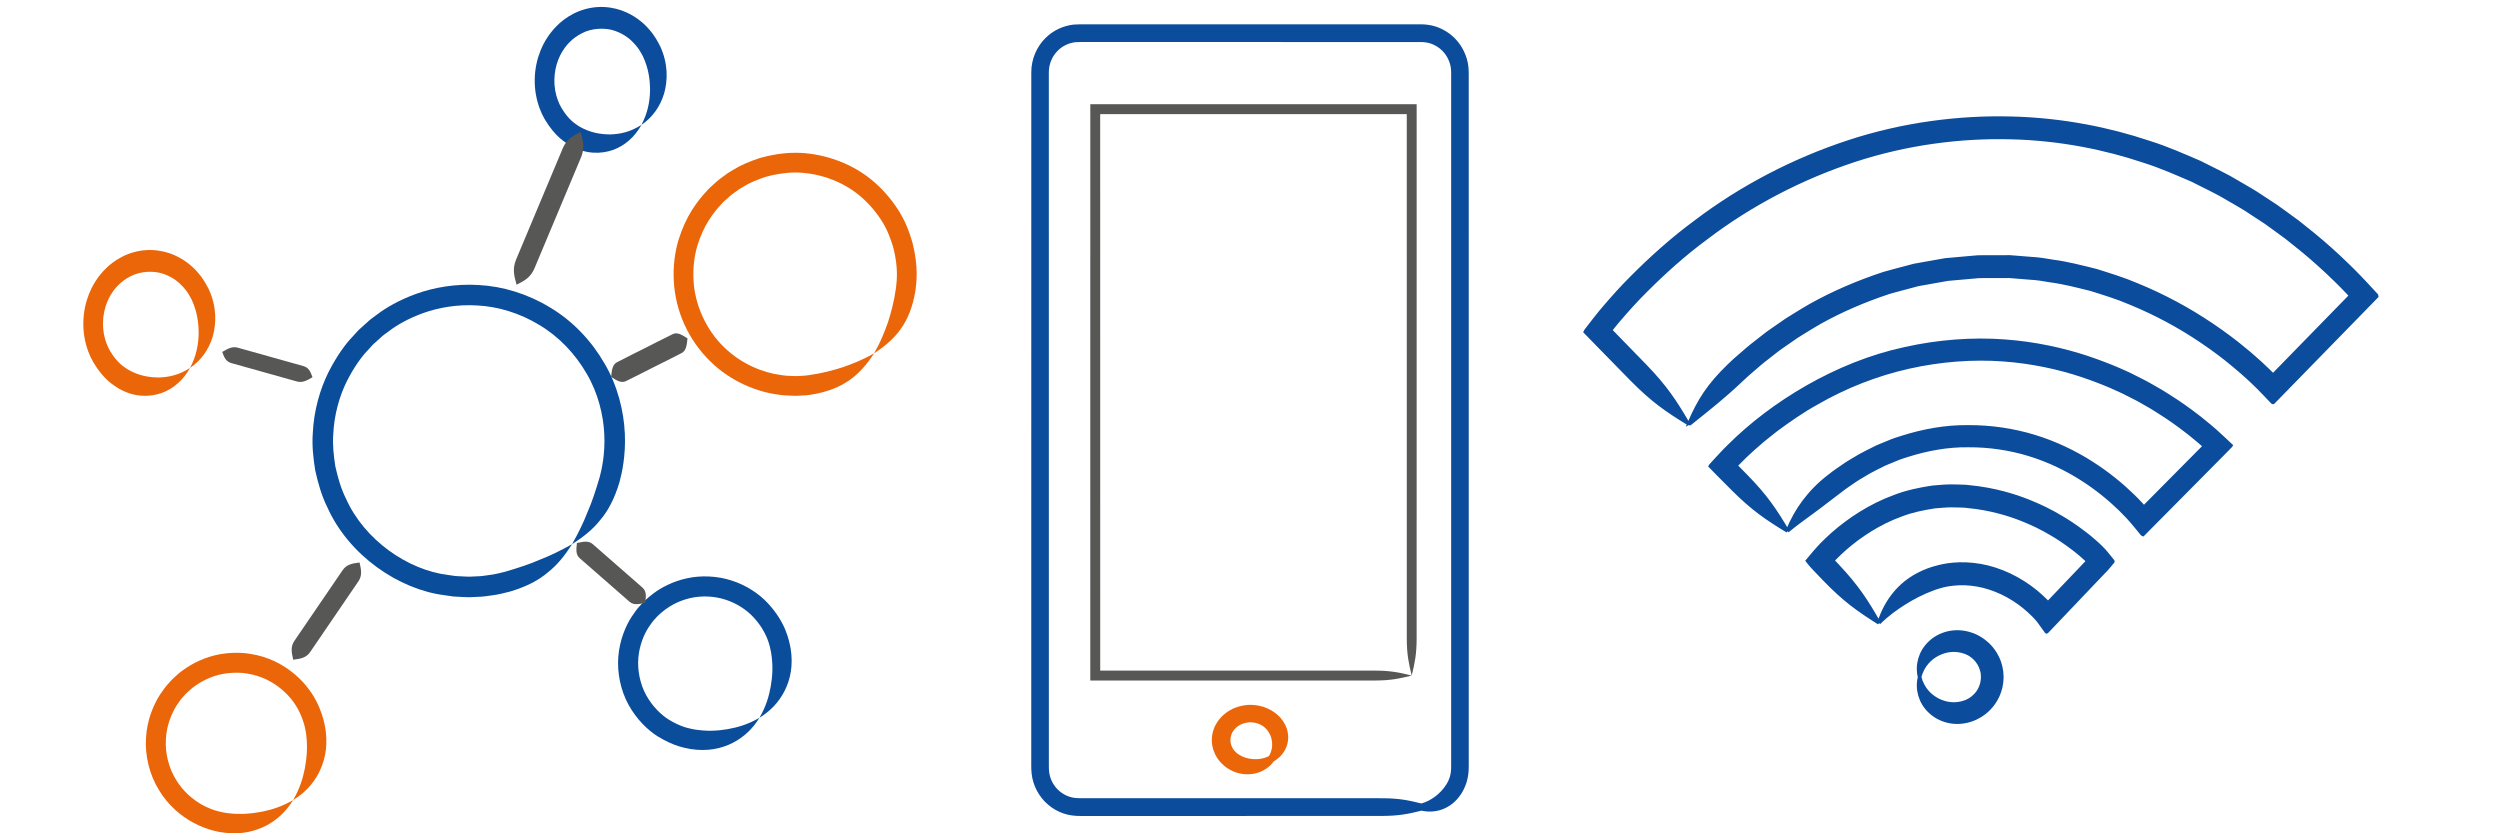 <?xml version="1.0" encoding="UTF-8"?>
<svg width="360px" height="120px" viewBox="0 0 360 120" version="1.1" xmlns="http://www.w3.org/2000/svg" xmlns:xlink="http://www.w3.org/1999/xlink">
    <!-- Generator: Sketch 62 (91390) - https://sketch.com -->
    <title>vorschau-digitalisierung</title>
    <desc>Created with Sketch.</desc>
    <g id="vorschau-digitalisierung" stroke="none" stroke-width="1" fill="none" fill-rule="evenodd">
        <path d="M276.414,97.5 C276.898,95.753 277.957,94.753 279.09,94.175 C280.224,93.613 281.572,93.394 283.037,93.934 C283.281,94.026 283.6,94.17 284,94.475 C284.395,94.775 284.884,95.259 285.226,96.075 C285.308,96.289 285.467,96.81 285.448,96.815 C285.448,96.815 285.463,96.928 285.482,97.072 C285.489,97.218 285.497,97.395 285.503,97.522 C285.484,98.713 284.965,99.594 284.44,100.131 C283.912,100.68 283.387,100.923 283.037,101.066 C281.572,101.606 280.223,101.386 279.09,100.826 C277.957,100.247 276.898,99.248 276.414,97.5 C275.991,99.25 276.517,101.116 277.867,102.412 C279.179,103.703 281.48,104.531 284.023,103.606 C284.63,103.369 285.531,102.953 286.439,102.017 C287.333,101.106 288.243,99.577 288.271,97.538 C288.269,97.322 288.254,97.017 288.227,96.771 C288.184,96.524 288.153,96.331 288.153,96.331 C288.153,96.331 288.12,96.1 288.045,95.826 C287.987,95.547 287.861,95.238 287.79,95.053 C287.199,93.646 286.359,92.826 285.683,92.312 C284.997,91.793 284.444,91.552 284.023,91.395 C281.48,90.469 279.179,91.297 277.867,92.588 C276.517,93.883 275.991,95.75 276.414,97.5" id="Fill-37" stroke="#0B4C9C" stroke-width="0.5" fill="#0B4C9C"></path>
        <path d="M270.569,89.692 C271.855,88.426 273.031,87.6 274.257,86.824 C275.486,86.057 276.797,85.357 278.541,84.715 C279.137,84.541 280.111,84.107 282.224,84.026 C283.223,84.002 284.398,84.109 285.599,84.402 C286.797,84.702 288.019,85.186 289.147,85.813 C290.276,86.439 291.313,87.198 292.165,87.977 C292.38,88.17 292.584,88.363 292.772,88.556 C292.89,88.673 292.916,88.697 293.094,88.89 C293.28,89.094 293.474,89.3 293.644,89.543 C293.992,90.025 294.325,90.486 294.641,90.924 C294.713,91.12 294.798,90.881 294.882,90.832 L295.133,90.57 L295.61,90.067 C297.94,87.621 300.074,85.379 301.967,83.391 C302.199,83.147 302.428,82.907 302.653,82.672 C303.063,82.235 303.498,81.806 303.827,81.384 L304.09,81.067 L304.221,80.912 C304.236,80.886 304.28,80.861 304.27,80.833 L304.205,80.752 C304.032,80.536 303.859,80.321 303.69,80.11 C303.345,79.695 303.028,79.279 302.63,78.902 L302.255,78.533 L301.95,78.255 C301.747,78.075 301.553,77.888 301.353,77.728 C300.959,77.396 300.582,77.078 300.213,76.803 C298.741,75.677 297.523,74.899 296.669,74.413 C295.824,73.907 295.352,73.68 295.352,73.68 C295.352,73.68 294.174,73.007 292.122,72.187 C290.076,71.365 287.116,70.455 283.692,70.124 C282.845,69.997 281.942,70.043 281.04,70 C280.135,69.993 279.213,70.099 278.286,70.167 C276.445,70.447 274.573,70.824 272.826,71.509 C269.297,72.786 266.233,74.855 263.946,76.858 C263.322,77.415 262.774,77.939 262.294,78.431 C262.162,78.572 262.034,78.709 261.909,78.842 C261.696,79.067 261.497,79.291 261.314,79.511 C260.944,79.951 260.596,80.367 260.271,80.756 C260.825,81.502 261.515,82.152 262.018,82.695 C262.283,82.971 262.503,83.201 262.682,83.388 C265.588,86.407 267.553,87.787 270.569,89.692 C268.755,86.526 267.44,84.463 264.563,81.412 C264.386,81.224 264.167,80.992 263.905,80.715 C263.896,80.706 263.906,80.713 263.906,80.713 L263.904,80.716 L263.903,80.718 C263.989,80.627 264.079,80.533 264.17,80.435 C264.603,79.994 265.1,79.519 265.668,79.012 C267.752,77.191 270.545,75.308 273.713,74.164 C275.282,73.543 276.955,73.216 278.599,72.958 C279.428,72.903 280.25,72.801 281.061,72.809 C281.872,72.852 282.665,72.798 283.447,72.92 C286.576,73.218 289.293,74.047 291.177,74.802 C293.067,75.555 294.155,76.175 294.155,76.175 C294.155,76.175 294.59,76.385 295.369,76.853 C296.156,77.3 297.283,78.022 298.628,79.054 C298.969,79.307 299.307,79.596 299.664,79.895 C299.847,80.042 300.015,80.207 300.197,80.368 L300.467,80.615 L300.597,80.743 L300.662,80.807 L300.661,80.806 L300.657,80.8 L300.66,80.798 C300.469,80.997 300.275,81.201 300.079,81.408 C298.54,83.021 296.805,84.841 294.912,86.826 L294.919,86.828 C294.919,86.828 294.923,86.832 294.915,86.824 C294.901,86.805 294.724,86.62 294.631,86.53 C294.406,86.299 294.166,86.073 293.916,85.846 C292.92,84.937 291.723,84.058 290.401,83.327 C289.082,82.593 287.638,82.019 286.211,81.663 C284.784,81.316 283.386,81.187 282.154,81.219 C280.867,81.252 279.925,81.439 279.219,81.609 C278.511,81.776 278.041,81.949 277.679,82.072 C275.571,82.868 274.111,83.981 273.012,85.245 C271.916,86.516 271.137,87.946 270.569,89.692" id="Fill-39" stroke="#0B4C9C" stroke-width="0.5" fill="#0B4C9C"></path>
        <path d="M257.396,76.455 C258.748,75.338 259.929,74.52 261.127,73.628 C262.337,72.755 263.534,71.778 265.115,70.607 C265.414,70.372 265.823,70.06 266.341,69.722 C266.854,69.378 267.435,68.949 268.124,68.566 C268.446,68.374 268.777,68.179 269.112,67.98 C269.683,67.651 270.295,67.375 270.899,67.061 C271.496,66.731 272.153,66.515 272.794,66.236 C273.433,65.949 274.104,65.731 274.789,65.524 C277.505,64.677 280.455,64.111 283.441,64.159 C286.422,64.141 289.41,64.584 292.181,65.433 C294.957,66.277 297.51,67.516 299.724,68.921 C301.941,70.324 303.822,71.886 305.341,73.364 C305.715,73.737 306.076,74.1 306.406,74.458 C306.618,74.695 306.826,74.927 307.028,75.154 C307.345,75.535 307.655,75.907 307.957,76.27 C308.105,76.452 308.252,76.633 308.397,76.811 L308.507,76.943 C308.525,76.961 308.542,76.997 308.56,77 L308.62,76.941 L308.854,76.703 C309.165,76.39 309.467,76.085 309.76,75.789 C310.203,75.342 310.618,74.923 311.005,74.532 C314.282,71.226 316.998,68.486 319.228,66.236 C319.748,65.709 320.253,65.197 320.745,64.698 L321.131,64.301 L321.227,64.203 C321.241,64.187 321.262,64.17 321.271,64.154 L321.22,64.107 L321.021,63.921 C320.758,63.673 320.496,63.428 320.24,63.188 C319.004,62.03 318.751,61.833 318.208,61.369 C317.227,60.538 316.344,59.849 315.561,59.276 C314,58.124 312.869,57.396 312.14,56.945 C311.414,56.489 311.095,56.295 311.095,56.295 C311.095,56.295 310.848,56.154 310.381,55.888 C309.909,55.632 309.242,55.207 308.334,54.765 C306.554,53.811 303.902,52.61 300.557,51.491 C297.212,50.383 293.13,49.443 288.614,49.121 C284.102,48.79 279.169,49.132 274.282,50.229 C264.474,52.334 255.132,58.094 248.997,64.217 C248.444,64.763 248.23,64.966 247.229,66.058 C247.026,66.281 246.825,66.501 246.629,66.717 L246.338,67.036 C246.316,67.063 246.284,67.09 246.271,67.115 L246.345,67.191 L246.492,67.343 C246.885,67.742 247.262,68.127 247.622,68.493 C248.444,69.319 249.107,69.984 249.549,70.428 C252.44,73.315 254.395,74.634 257.396,76.455 C255.59,73.429 254.283,71.456 251.421,68.54 C251.084,68.199 250.578,67.685 249.952,67.049 C250.058,66.964 249.554,67.446 250.861,66.138 L251.355,65.65 L251.946,65.104 C252.34,64.736 252.741,64.369 253.163,64.015 C253.985,63.285 254.872,62.598 255.762,61.893 C257.59,60.547 259.505,59.198 261.578,58.056 C265.674,55.681 270.24,53.884 274.865,52.851 C279.488,51.812 284.156,51.485 288.428,51.796 C292.703,52.099 296.565,52.987 299.737,54.036 C302.908,55.096 305.428,56.232 307.12,57.141 C307.984,57.558 308.619,57.964 309.068,58.206 C309.511,58.46 309.746,58.593 309.746,58.593 C309.746,58.593 310.05,58.778 310.741,59.213 C311.434,59.642 312.51,60.334 313.993,61.431 C314.736,61.975 315.576,62.629 316.502,63.415 C316.916,63.755 317.673,64.438 317.455,64.243 L317.455,64.242 L317.455,64.242 L317.456,64.241 L317.456,64.241 L317.353,64.345 C315.123,66.593 312.407,69.333 309.128,72.639 C309,72.768 308.866,72.903 308.73,73.041 C308.717,73.053 308.724,73.045 308.724,73.045 L308.727,73.044 L308.728,73.047 L308.739,73.056 L308.615,72.921 L308.348,72.629 C307.989,72.238 307.601,71.845 307.195,71.44 C305.556,69.844 303.536,68.166 301.141,66.647 C298.752,65.13 295.981,63.782 292.956,62.86 C289.935,61.934 286.674,61.45 283.428,61.468 C280.176,61.42 276.946,62.033 273.985,62.961 C273.24,63.186 272.508,63.426 271.814,63.736 C271.116,64.036 270.402,64.278 269.754,64.634 C269.099,64.973 268.436,65.274 267.819,65.63 C267.457,65.846 267.1,66.058 266.751,66.265 C266.008,66.683 265.382,67.142 264.831,67.516 C264.276,67.883 263.837,68.223 263.519,68.477 C261.833,69.754 260.705,70.994 259.754,72.243 C258.817,73.504 258.073,74.823 257.396,76.455" id="Fill-41" stroke="#0B4C9C" stroke-width="0.5" fill="#0B4C9C"></path>
        <path d="M243.04,60.938 C243.145,60.961 243.251,60.982 243.339,61 L243.396,60.968 C246.079,58.798 247.934,57.399 250.837,54.656 C251.235,54.266 251.861,53.711 252.652,53.041 C253.049,52.709 253.464,52.318 253.947,51.948 C254.503,51.513 255.069,51.071 255.644,50.622 C256.277,50.103 256.985,49.668 257.666,49.176 C258.349,48.686 259.054,48.209 259.798,47.775 C260.537,47.335 261.267,46.853 262.037,46.43 C265.113,44.709 268.493,43.252 272.072,42.072 C272.975,41.807 273.896,41.581 274.817,41.33 L276.203,40.96 L277.622,40.707 C278.572,40.539 279.526,40.369 280.484,40.198 C281.455,40.112 282.427,40.026 283.405,39.94 L284.874,39.808 C285.365,39.784 285.858,39.801 286.352,39.795 C287.34,39.792 288.33,39.789 289.321,39.787 L292.291,40.026 C293.286,40.075 294.269,40.236 295.251,40.408 C297.231,40.668 299.163,41.183 301.097,41.658 C302.999,42.258 304.905,42.834 306.727,43.62 C310.396,45.119 313.871,46.999 317.056,49.154 C318.646,50.233 320.18,51.362 321.611,52.567 C322.343,53.149 323.023,53.782 323.714,54.388 L324.708,55.33 L325.193,55.806 L325.947,56.575 L326.904,57.577 L327.144,57.826 C327.223,57.893 327.302,58.062 327.383,57.907 L327.865,57.413 C328.415,56.851 328.963,56.29 329.506,55.732 C330.139,55.083 330.765,54.443 331.382,53.81 C332.618,52.543 333.824,51.309 334.992,50.111 C336.162,48.913 337.295,47.751 338.389,46.63 C338.936,46.071 339.472,45.521 339.998,44.982 C340.378,44.594 340.752,44.21 341.123,43.83 L341.891,43.041 L342.271,42.65 C342.283,42.518 342.062,42.384 341.97,42.252 C341.48,41.723 340.995,41.201 340.517,40.685 C340.261,40.417 340.01,40.151 339.76,39.89 C339.279,39.379 338.783,38.906 338.315,38.432 C337.363,37.501 336.445,36.637 335.563,35.853 C333.805,34.276 332.198,33.015 330.883,31.972 C329.527,30.987 328.477,30.203 327.745,29.695 C327.001,29.206 326.607,28.948 326.607,28.948 C326.607,28.948 326.213,28.689 325.467,28.2 C324.737,27.688 323.599,27.043 322.152,26.203 C320.73,25.317 318.873,24.47 316.783,23.399 C314.623,22.48 312.201,21.369 309.414,20.498 C303.893,18.65 297.111,17.203 289.646,17.024 C282.195,16.826 274.081,17.839 266.213,20.423 C258.357,22.998 250.734,26.953 244.159,31.954 C240.83,34.399 237.791,37.138 234.989,39.952 C233.58,41.352 232.269,42.815 231.014,44.285 C230.694,44.645 230.4,45.032 230.094,45.401 L229.522,46.12 L228.666,47.23 C228.538,47.415 228.351,47.602 228.271,47.783 L228.755,48.28 L229.72,49.272 L230.659,50.233 C232.608,52.223 234.207,53.857 235.005,54.672 C237.966,57.673 239.967,59.045 243.04,60.938 C241.191,57.791 239.852,55.741 236.922,52.708 C236.126,51.891 234.533,50.252 232.589,48.255 L231.895,47.545 L231.899,47.552 L231.896,47.557 L232.202,47.179 C232.494,46.826 232.772,46.459 233.081,46.112 C234.285,44.702 235.549,43.29 236.91,41.939 C239.615,39.222 242.554,36.572 245.772,34.211 C252.127,29.375 259.476,25.568 267.036,23.088 C274.601,20.599 282.417,19.624 289.58,19.812 C296.754,19.982 303.262,21.369 308.57,23.144 C311.249,23.978 313.579,25.05 315.659,25.929 C317.672,26.965 319.462,27.774 320.833,28.632 C322.229,29.441 323.328,30.061 324.032,30.556 C324.75,31.027 325.131,31.278 325.131,31.278 C325.131,31.278 325.512,31.527 326.23,31.998 C326.937,32.489 327.95,33.248 329.259,34.198 C330.529,35.206 332.082,36.424 333.777,37.948 C334.629,38.705 335.515,39.538 336.432,40.437 C336.884,40.894 337.361,41.349 337.825,41.843 C338.051,42.08 338.279,42.321 338.511,42.564 C338.52,42.574 338.515,42.567 338.515,42.567 C335.278,45.883 331.468,49.786 327.318,54.037 L327.321,54.04 L327.094,53.81 L326.581,53.305 L325.532,52.312 C324.808,51.674 324.092,51.009 323.326,50.399 C321.826,49.136 320.223,47.955 318.558,46.825 C315.227,44.57 311.589,42.599 307.737,41.025 C305.824,40.201 303.821,39.591 301.821,38.963 C299.787,38.46 297.753,37.923 295.669,37.646 C294.635,37.465 293.6,37.298 292.553,37.243 L289.425,36.993 C288.382,36.994 287.342,36.996 286.303,36.999 C285.784,37.005 285.265,36.989 284.747,37.014 L283.202,37.151 C282.175,37.242 281.15,37.333 280.131,37.425 C279.121,37.604 278.117,37.782 277.117,37.959 L275.623,38.227 L274.162,38.615 C273.193,38.878 272.224,39.116 271.273,39.396 C267.504,40.637 263.951,42.173 260.725,43.978 C259.915,44.423 259.151,44.926 258.376,45.39 C257.595,45.845 256.857,46.345 256.142,46.858 C255.428,47.373 254.689,47.831 254.025,48.373 C253.424,48.843 252.833,49.305 252.25,49.76 C251.747,50.149 251.313,50.557 250.898,50.906 C250.072,51.609 249.423,52.193 249.009,52.606 C246.004,55.5 244.675,57.664 243.273,60.873 C243.386,60.811 243.304,60.856 243.329,60.842 C243.245,60.871 243.143,60.904 243.04,60.938" id="Fill-43" stroke="#0B4C9C" stroke-width="0.5" fill="#0B4C9C"></path>
        <path d="M82.382,78.364 C80.672,79.315 79.276,80.001 77.768,80.583 C76.301,81.23 74.721,81.744 72.714,82.339 C72.158,82.454 71.342,82.719 70.285,82.827 C69.763,82.915 69.188,82.988 68.565,82.996 C68.263,83.009 67.957,83.024 67.645,83.04 C67.311,83.051 66.971,83.013 66.627,83.003 C66.283,82.986 65.934,82.968 65.581,82.949 C65.23,82.899 64.876,82.847 64.517,82.795 C58.762,82.095 52.477,77.792 49.8,71.758 C49.064,70.294 48.647,68.719 48.294,67.186 C48.051,65.63 47.879,64.092 47.984,62.615 C48.111,59.659 48.905,57.006 49.921,54.945 C50.956,52.892 52.076,51.337 53,50.393 C53.437,49.897 53.788,49.518 54.063,49.298 C54.323,49.062 54.461,48.938 54.461,48.938 C54.461,48.938 54.599,48.813 54.859,48.578 C55.105,48.323 55.536,48.036 56.065,47.643 C57.11,46.842 58.762,45.869 60.928,45.086 C63.089,44.306 65.812,43.802 68.766,43.989 C71.718,44.14 74.864,45.089 77.655,46.792 C80.472,48.456 82.847,50.971 84.462,53.78 C86.12,56.56 86.9,59.79 87.019,62.574 C87.152,65.353 86.649,67.607 86.357,68.698 C85.762,70.705 85.248,72.284 84.601,73.752 C84.019,75.259 83.333,76.654 82.382,78.364 C84,77.317 85.356,76.264 86.45,74.862 C87.608,73.504 88.49,71.786 89.19,69.478 C89.54,68.226 90.127,65.634 89.975,62.436 C89.84,59.234 88.937,55.516 87.03,52.308 C85.165,49.065 82.439,46.189 79.192,44.267 C75.976,42.304 72.349,41.218 68.955,41.045 C65.557,40.83 62.427,41.411 59.938,42.31 C57.445,43.213 55.545,44.343 54.34,45.26 C53.733,45.713 53.241,46.05 52.956,46.338 C52.657,46.607 52.498,46.751 52.498,46.751 C52.498,46.751 52.34,46.894 52.041,47.164 C51.727,47.421 51.322,47.853 50.82,48.422 C49.764,49.508 48.46,51.291 47.271,53.658 C46.1,56.032 45.182,59.084 45.035,62.485 C44.919,64.182 45.104,65.953 45.393,67.742 C45.789,69.509 46.28,71.32 47.12,73.01 C50.202,79.964 57.434,84.907 64.067,85.719 C64.481,85.778 64.887,85.837 65.292,85.895 C65.698,85.916 66.099,85.938 66.495,85.958 C66.892,85.97 67.282,86.009 67.667,85.998 C68.025,85.98 68.378,85.964 68.724,85.948 C69.44,85.935 70.102,85.85 70.704,85.751 C71.917,85.616 72.857,85.316 73.495,85.17 C75.803,84.471 77.519,83.591 78.879,82.432 C80.28,81.338 81.335,79.982 82.382,78.364" id="Fill-15" fill="#0A4D9A"></path>
        <path d="M125.873,50.875 C124.246,51.817 122.845,52.354 121.41,52.866 C119.954,53.331 118.446,53.747 116.482,54.019 C116.151,54.08 115.713,54.124 115.071,54.138 C114.751,54.16 114.381,54.173 113.948,54.137 C113.516,54.118 113.022,54.108 112.462,54.004 C110.049,53.707 106.82,52.507 104.267,49.995 C101.691,47.53 100.023,43.848 99.868,40.329 C99.769,38.576 99.98,36.888 100.406,35.417 C100.858,33.954 101.445,32.694 102.074,31.714 C102.697,30.732 103.303,30.002 103.758,29.531 C104.181,29.029 104.474,28.811 104.474,28.811 C104.474,28.811 104.699,28.606 105.11,28.236 C105.309,28.044 105.6,27.867 105.912,27.627 C106.22,27.382 106.592,27.132 107.03,26.895 C107.866,26.352 108.971,25.895 110.227,25.474 C111.503,25.113 112.955,24.854 114.51,24.84 C117.612,24.848 121.045,25.943 123.645,28.053 C124.938,29.108 126.032,30.355 126.878,31.664 C127.741,32.968 128.261,34.373 128.637,35.659 C129.397,38.605 129.133,40.534 129.018,41.489 C128.746,43.453 128.33,44.959 127.865,46.415 C127.353,47.849 126.815,49.248 125.873,50.875 C128.959,48.862 131.047,46.54 131.822,41.871 C131.968,40.734 132.293,38.434 131.387,34.913 C130.945,33.376 130.313,31.699 129.284,30.138 C128.275,28.57 126.97,27.085 125.426,25.829 C122.319,23.307 118.209,21.996 114.513,22 C112.659,22.013 110.925,22.322 109.403,22.759 C107.902,23.257 106.585,23.817 105.585,24.457 C105.064,24.746 104.62,25.043 104.25,25.335 C103.878,25.62 103.535,25.839 103.295,26.063 C102.806,26.505 102.538,26.747 102.538,26.747 C102.538,26.747 102.193,27.012 101.685,27.604 C101.146,28.165 100.421,29.033 99.673,30.205 C98.922,31.375 98.215,32.881 97.679,34.629 C97.169,36.384 96.911,38.397 97.028,40.488 C97.141,42.578 97.651,44.74 98.561,46.737 C99.464,48.737 100.766,50.555 102.278,52.035 C105.319,55.033 109.192,56.471 112.069,56.822 C112.738,56.94 113.328,56.954 113.843,56.976 C114.359,57.016 114.799,56.999 115.181,56.974 C115.948,56.953 116.47,56.895 116.865,56.822 C121.535,56.047 123.859,53.96 125.873,50.875" id="Fill-17" fill="#EB6509"></path>
        <path d="M109.362,103.361 C107.714,104.32 106.258,104.734 104.785,104.998 C103.31,105.249 101.773,105.344 99.875,105.022 C99.255,104.875 98.148,104.753 96.266,103.603 C95.203,102.935 93.947,101.722 93.06,100.125 C92.176,98.524 91.767,96.53 91.922,94.724 C92.074,92.915 92.738,91.357 93.385,90.355 C93.722,89.864 93.995,89.458 94.234,89.218 C94.46,88.968 94.585,88.829 94.585,88.829 C94.585,88.829 95.008,88.359 95.83,87.75 C96.645,87.14 97.918,86.445 99.482,86.105 C101.036,85.759 102.867,85.821 104.494,86.36 C106.13,86.888 107.54,87.846 108.483,88.865 C110.506,91.043 110.834,92.978 111.023,93.873 C111.344,95.772 111.25,97.309 110.998,98.784 C110.734,100.257 110.32,101.713 109.362,103.361 C110.976,102.364 112.175,101.082 112.993,99.469 C113.802,97.858 114.25,95.856 113.853,93.385 C113.621,92.226 113.195,89.694 110.572,86.865 C109.353,85.549 107.514,84.289 105.384,83.606 C103.264,82.908 100.893,82.83 98.873,83.284 C96.842,83.727 95.185,84.638 94.126,85.431 C93.06,86.225 92.518,86.834 92.518,86.834 C92.518,86.834 92.355,87.013 92.063,87.336 C91.758,87.648 91.391,88.169 90.957,88.811 C90.113,90.111 89.239,92.138 89.044,94.487 C88.837,96.827 89.365,99.421 90.519,101.508 C91.671,103.598 93.301,105.151 94.687,106.023 C97.139,107.523 98.581,107.672 99.388,107.853 C101.856,108.25 103.86,107.802 105.47,106.993 C107.082,106.175 108.365,104.976 109.362,103.361" id="Fill-19" fill="#0A4D9A"></path>
        <path d="M42.21,115.209 C40.576,116.164 39.134,116.598 37.669,116.894 C36.2,117.155 34.672,117.334 32.762,117.089 C32.439,117.043 32.013,116.99 31.415,116.823 C30.814,116.671 30.037,116.401 29.073,115.875 C27.885,115.202 26.364,114.008 25.343,112.268 C24.279,110.568 23.749,108.376 23.894,106.393 C23.991,104.397 24.742,102.682 25.44,101.579 C25.807,101.036 26.115,100.596 26.377,100.333 C26.625,100.057 26.761,99.905 26.761,99.905 C26.761,99.905 26.878,99.779 27.115,99.574 C27.343,99.36 27.678,99.054 28.144,98.736 C29.053,98.089 30.464,97.335 32.196,97.026 C33.06,96.875 33.989,96.832 34.927,96.903 C35.861,97.011 36.806,97.201 37.682,97.551 C39.442,98.228 40.904,99.414 41.873,100.585 C42.811,101.721 43.305,102.827 43.607,103.712 C43.923,104.598 44.024,105.289 44.09,105.759 C44.335,107.67 44.156,109.199 43.894,110.668 C43.598,112.134 43.164,113.576 42.21,115.209 C43.815,114.221 45.015,112.969 45.858,111.392 C46.672,109.816 47.211,107.861 46.921,105.408 C46.844,104.806 46.716,103.921 46.318,102.781 C45.933,101.645 45.294,100.223 44.093,98.763 C42.862,97.263 40.986,95.739 38.718,94.87 C37.591,94.425 36.38,94.174 35.183,94.044 C33.981,93.949 32.792,94.009 31.685,94.205 C29.465,94.604 27.651,95.573 26.487,96.407 C25.893,96.818 25.464,97.207 25.173,97.482 C24.873,97.746 24.724,97.907 24.724,97.907 C24.724,97.907 24.547,98.102 24.229,98.452 C23.9,98.79 23.495,99.347 23.027,100.046 C22.126,101.459 21.163,103.664 21.03,106.219 C20.845,108.756 21.52,111.57 22.886,113.76 C24.204,115.994 26.136,117.518 27.674,118.38 C28.913,119.057 29.914,119.397 30.683,119.591 C31.454,119.801 31.997,119.867 32.411,119.921 C34.862,120.211 36.817,119.672 38.394,118.858 C39.97,118.015 41.221,116.815 42.21,115.209" id="Fill-21" fill="#EB6509"></path>
        <path d="M27.367,52.984 C25.751,54.019 24.305,54.311 22.891,54.357 C21.478,54.346 20.029,54.134 18.439,53.224 C17.949,52.878 16.954,52.403 15.825,50.496 C15.482,49.908 15.127,49.036 14.951,48.034 C14.769,47.033 14.792,45.914 14.996,44.934 C15.197,43.949 15.564,43.112 15.891,42.552 C16.056,42.273 16.212,42.062 16.307,41.907 C16.42,41.765 16.482,41.687 16.482,41.687 C16.493,41.701 16.668,41.4 17.068,41.034 C17.443,40.64 18.034,40.174 18.764,39.804 C20.219,39.005 22.283,38.959 23.606,39.463 C24.91,39.926 25.818,40.68 26.426,41.375 C27.054,42.061 27.351,42.703 27.584,43.114 C28.407,44.873 28.6,46.475 28.609,48.036 C28.567,49.599 28.303,51.198 27.367,52.984 C28.948,51.905 30.065,50.358 30.635,48.45 C31.166,46.555 31.227,44.187 30.071,41.671 C29.757,41.078 29.321,40.17 28.445,39.196 C27.594,38.218 26.302,37.134 24.449,36.479 C23.504,36.154 22.315,35.939 21.089,36.016 C19.865,36.081 18.62,36.436 17.587,36.97 C16.55,37.498 15.715,38.169 15.187,38.722 C14.911,38.988 14.705,39.217 14.574,39.39 C14.438,39.556 14.364,39.647 14.364,39.647 C14.364,39.647 14.276,39.759 14.119,39.958 C13.978,40.173 13.76,40.473 13.525,40.868 C13.058,41.66 12.53,42.848 12.243,44.244 C11.95,45.633 11.916,47.214 12.173,48.633 C12.422,50.054 12.931,51.295 13.418,52.131 C15.022,54.829 16.428,55.49 17.132,55.973 C19.409,57.251 21.55,57.183 23.265,56.597 C24.991,55.967 26.391,54.731 27.367,52.984" id="Fill-23" fill="#EB6509"></path>
        <path d="M92.367,17.984 C90.752,19.019 89.305,19.311 87.891,19.357 C86.478,19.347 85.03,19.134 83.438,18.224 C82.95,17.878 81.954,17.403 80.825,15.496 C80.483,14.908 80.128,14.035 79.95,13.034 C79.77,12.033 79.793,10.915 79.997,9.934 C80.197,8.95 80.564,8.112 80.891,7.552 C81.057,7.274 81.213,7.063 81.307,6.908 C81.42,6.766 81.483,6.687 81.483,6.687 C81.494,6.701 81.669,6.401 82.068,6.035 C82.443,5.639 83.035,5.175 83.765,4.805 C85.218,4.006 87.283,3.959 88.607,4.464 C89.91,4.925 90.819,5.68 91.426,6.376 C92.053,7.062 92.352,7.702 92.585,8.115 C93.407,9.873 93.6,11.476 93.608,13.036 C93.568,14.599 93.304,16.198 92.367,17.984 C93.948,16.905 95.066,15.358 95.636,13.45 C96.166,11.555 96.226,9.187 95.07,6.67 C94.757,6.078 94.32,5.171 93.445,4.197 C92.594,3.219 91.301,2.134 89.448,1.48 C88.505,1.155 87.315,0.94 86.09,1.015 C84.865,1.082 83.62,1.437 82.587,1.97 C81.55,2.499 80.716,3.17 80.188,3.722 C79.912,3.987 79.704,4.218 79.574,4.391 C79.439,4.556 79.364,4.648 79.364,4.648 C79.364,4.648 79.277,4.758 79.119,4.958 C78.979,5.173 78.76,5.473 78.525,5.869 C78.058,6.659 77.53,7.848 77.243,9.244 C76.949,10.633 76.917,12.215 77.174,13.633 C77.422,15.054 77.931,16.295 78.417,17.131 C80.022,19.83 81.429,20.49 82.132,20.973 C84.408,22.251 86.55,22.183 88.266,21.597 C89.992,20.967 91.391,19.731 92.367,17.984" id="Fill-25" fill="#0B4C9C"></path>
        <path d="M83.613,19 C82.335,19.628 81.584,20.11 81.046,21.334 C80.484,22.673 77.677,29.368 77.677,29.368 C77.677,29.368 74.869,36.061 74.307,37.401 C73.81,38.646 73.974,39.564 74.387,41 C75.664,40.373 76.416,39.89 76.954,38.666 C77.517,37.326 80.323,30.632 80.323,30.632 C80.323,30.632 83.131,23.939 83.693,22.599 C84.19,21.354 84.026,20.435 83.613,19" id="Fill-27" fill="#575756"></path>
        <path d="M32,50.677 C32.312,51.557 32.566,52.056 33.287,52.277 C34.081,52.501 38.035,53.609 38.035,53.609 C38.035,53.609 41.988,54.718 42.782,54.94 C43.519,55.128 44.094,54.86 45,54.323 C44.686,53.443 44.434,52.944 43.712,52.722 C42.918,52.5 38.965,51.39 38.965,51.39 C38.965,51.39 35.011,50.282 34.218,50.06 C33.481,49.872 32.906,50.139 32,50.677" id="Fill-29" fill="#575756"></path>
        <path d="M42.224,95 C43.398,94.856 44.095,94.687 44.649,93.914 C45.23,93.061 48.137,88.802 48.137,88.802 C48.137,88.802 51.043,84.543 51.624,83.69 C52.143,82.892 52.055,82.169 51.777,81 C50.602,81.144 49.905,81.313 49.352,82.086 C48.769,82.939 45.863,87.198 45.863,87.198 C45.863,87.198 42.958,91.457 42.375,92.31 C41.856,93.109 41.946,93.831 42.224,95" id="Fill-31" fill="#575756"></path>
        <path d="M88,54.272 C88.925,54.883 89.496,55.178 90.123,54.887 C90.803,54.572 94.141,52.863 94.141,52.863 C94.141,52.863 97.5,51.199 98.158,50.84 C98.765,50.507 98.894,49.859 99,48.729 C98.075,48.118 97.504,47.822 96.877,48.112 C96.197,48.426 92.859,50.137 92.859,50.137 C92.859,50.137 89.5,51.801 88.843,52.161 C88.235,52.493 88.106,53.141 88,54.272" id="Fill-33" fill="#575756"></path>
        <path d="M92.923,86.802 C93.057,85.748 93.067,85.122 92.528,84.624 C91.926,84.098 88.932,81.481 88.932,81.481 C88.932,81.481 85.938,78.865 85.337,78.339 C84.77,77.872 84.134,77.95 83.076,78.198 C82.943,79.252 82.934,79.878 83.472,80.376 C84.073,80.902 87.068,83.519 87.068,83.519 C87.068,83.519 90.062,86.136 90.663,86.661 C91.23,87.128 91.867,87.05 92.923,86.802" id="Fill-35" fill="#575756"></path>
        <g id="Group-3" transform="translate(149, 4)">
            <path d="M55.692,112.22 C53.737,111.725 52.41,111.458 50.071,111.446 C47.136,111.445 41.258,111.443 34.093,111.441 C29.165,111.441 24.015,111.44 18.716,111.44 L10.663,111.44 L6.568,111.44 C5.906,111.443 5.361,111.38 4.784,111.182 C4.222,110.991 3.696,110.69 3.239,110.301 C2.321,109.525 1.706,108.384 1.573,107.172 C1.512,106.609 1.542,105.837 1.534,105.143 L1.534,103.014 L1.534,94.465 C1.534,88.755 1.534,83.038 1.534,77.384 C1.533,54.77 1.532,33.183 1.531,17.249 C1.531,13.266 1.531,9.636 1.531,6.432 C1.521,5.031 2.117,3.788 2.952,2.955 C3.789,2.107 4.842,1.693 5.797,1.58 C6.25,1.542 6.811,1.552 7.306,1.552 C7.804,1.552 8.271,1.552 8.705,1.551 L10.907,1.551 C12.1,1.551 12.732,1.551 12.732,1.551 C12.732,1.551 22.844,1.552 38.518,1.553 C42.437,1.553 46.702,1.553 51.245,1.553 C52.38,1.553 53.533,1.553 54.702,1.553 L55.582,1.553 C55.865,1.567 56.101,1.557 56.359,1.608 C56.866,1.672 57.363,1.829 57.823,2.069 C58.749,2.535 59.536,3.327 59.989,4.301 C60.217,4.786 60.38,5.309 60.435,5.852 C60.485,6.357 60.464,7.037 60.469,7.668 C60.468,17.882 60.467,28.932 60.467,40.239 C60.467,62.744 60.467,86.271 60.467,106.214 C60.467,106.63 60.461,106.922 60.42,107.23 C60.386,107.532 60.312,107.805 60.245,108.053 C60.083,108.543 59.895,108.916 59.747,109.149 C59.212,110.018 58.621,110.589 57.997,111.075 C57.36,111.547 56.668,111.955 55.692,112.22 C56.67,112.453 57.606,112.408 58.514,112.081 C59.412,111.745 60.322,111.11 61.039,109.967 C61.236,109.66 61.491,109.171 61.704,108.523 C61.796,108.195 61.892,107.832 61.939,107.434 C61.994,107.045 62,106.583 62,106.214 C61.999,86.271 61.999,62.744 61.999,40.239 C61.999,28.932 61.998,17.882 61.997,7.668 C61.99,7.021 62.021,6.428 61.953,5.675 C61.88,4.959 61.667,4.265 61.365,3.625 C60.763,2.338 59.73,1.296 58.507,0.679 C57.898,0.364 57.239,0.156 56.571,0.069 C56.245,0.008 55.885,0.013 55.582,0 L54.702,0 C53.533,0 52.38,0 51.245,0 C46.702,0 42.437,0 38.518,0.001 C22.844,0.002 12.732,0.003 12.732,0.003 C12.732,0.003 12.1,0.003 10.907,0.003 C10.31,0.003 9.573,0.003 8.705,0.003 L7.306,0.003 C6.804,0.007 6.304,-0.014 5.637,0.04 C4.375,0.185 2.981,0.739 1.881,1.853 C0.782,2.943 -0.008,4.604 0.006,6.432 C0.006,9.636 0.005,13.266 0.005,17.249 C0.004,33.183 0.003,54.77 0.002,77.384 C0.002,83.038 0.002,88.755 0.002,94.465 L0.002,103.014 L0.002,105.143 C0.013,105.865 -0.031,106.514 0.051,107.358 C0.229,108.962 1.043,110.471 2.252,111.494 C2.854,112.008 3.55,112.406 4.294,112.66 C5.022,112.921 5.861,113.007 6.568,113 L10.663,113 L18.716,113 C24.015,113 29.165,113 34.093,112.999 C41.258,112.997 47.136,112.995 50.071,112.994 C52.41,112.982 53.737,112.714 55.692,112.22" id="Fill-45" stroke="#0B4C9C" fill="#0A4D9A"></path>
            <path d="M54.287,93.281 C52.463,92.825 51.225,92.578 49.042,92.568 C47.943,92.567 45.902,92.565 43.505,92.563 C37.808,92.563 31.688,92.563 25.491,92.563 L16.183,92.563 L11.568,92.563 L9.426,92.563 C9.43,92.561 9.431,92.563 9.431,92.567 L9.431,91.58 C9.429,69.468 9.428,48.305 9.428,32.669 C9.427,24.852 9.426,18.415 9.426,13.934 L9.426,12.432 L9.426,12.432 L9.425,12.432 L9.481,12.432 C10.344,12.432 11.077,12.432 11.67,12.432 L13.485,12.432 C13.485,12.432 16.767,12.432 24.425,12.432 C28.253,12.433 33.176,12.433 39.328,12.434 C42.405,12.434 45.789,12.434 49.497,12.434 L52.34,12.434 C52.747,12.434 53.16,12.434 53.576,12.434 L53.574,12.433 L53.574,12.432 L53.574,12.742 L53.574,19.08 C53.574,34.13 53.576,76.539 53.577,88.012 C53.588,90.206 53.833,91.449 54.287,93.281 C54.74,91.449 54.985,90.206 54.997,88.012 C54.997,76.539 54.999,34.13 54.999,19.08 C54.999,16.882 54.999,14.77 54.999,12.742 L54.999,11.538 L54.999,11.161 L54.999,11.068 C54.994,11.041 55.016,10.988 54.97,11.002 L54.783,11.002 L54.039,11.002 C53.466,11.002 52.9,11.003 52.34,11.003 L49.497,11.003 C45.789,11.003 42.405,11.003 39.328,11.004 C33.176,11.004 28.253,11.004 24.425,11.004 C16.767,11.005 13.485,11.005 13.485,11.005 C13.485,11.005 12.856,11.005 11.67,11.005 L9.481,11.005 L8.193,11.005 L8.018,11.005 C7.991,11.035 8.011,11.115 8.004,11.168 L8.004,11.526 L8.004,12.262 C8.004,12.786 8.004,13.344 8.004,13.934 C8.004,18.415 8.004,24.852 8.003,32.669 C8.002,48.305 8.001,69.468 8,91.58 L8,92.86 L8.002,94 L9.142,94 C9.947,94 10.756,94 11.568,94 L16.183,94 L25.491,94 C31.688,94 37.808,94 43.505,94 C45.902,93.998 47.943,93.996 49.042,93.995 C51.225,93.984 52.463,93.737 54.287,93.281" id="Fill-47" fill="#575756"></path>
            <path d="M34.071,105.265 C33.112,105.764 32.242,105.856 31.425,105.816 C30.606,105.747 29.785,105.542 28.971,104.974 C28.727,104.771 28.196,104.451 27.815,103.44 C27.759,103.226 27.677,102.935 27.679,102.612 C27.675,102.291 27.732,101.947 27.835,101.644 C27.933,101.338 28.1,101.087 28.217,100.907 C28.354,100.736 28.439,100.63 28.439,100.63 C28.439,100.63 28.521,100.548 28.656,100.415 C28.801,100.29 29.008,100.122 29.274,99.976 C29.797,99.666 30.554,99.5 31.096,99.511 C31.888,99.521 32.494,99.758 32.915,99.996 C33.341,100.24 33.584,100.504 33.748,100.675 C34.379,101.408 34.607,102.147 34.683,102.883 C34.728,103.619 34.626,104.401 34.071,105.265 C35.011,104.745 35.647,103.946 35.901,102.988 C36.133,102.04 35.997,100.853 35.056,99.747 C34.816,99.486 34.457,99.099 33.823,98.731 C33.196,98.371 32.285,98.015 31.106,98.001 C30.299,97.98 29.166,98.232 28.385,98.698 C27.989,98.92 27.682,99.171 27.47,99.358 C27.271,99.557 27.15,99.679 27.15,99.679 C27.15,99.679 27.015,99.832 26.816,100.089 C26.634,100.356 26.39,100.734 26.238,101.19 C26.079,101.642 25.994,102.155 26,102.634 C26,103.115 26.114,103.55 26.208,103.868 C26.47,104.626 26.848,105.12 27.155,105.466 C27.477,105.805 27.737,106.006 27.939,106.151 C29.168,106.997 30.487,107.12 31.541,106.911 C32.606,106.683 33.493,106.11 34.071,105.265" id="Fill-49" stroke="#EB6509" fill="#EB6509"></path>
        </g>
    </g>
</svg>